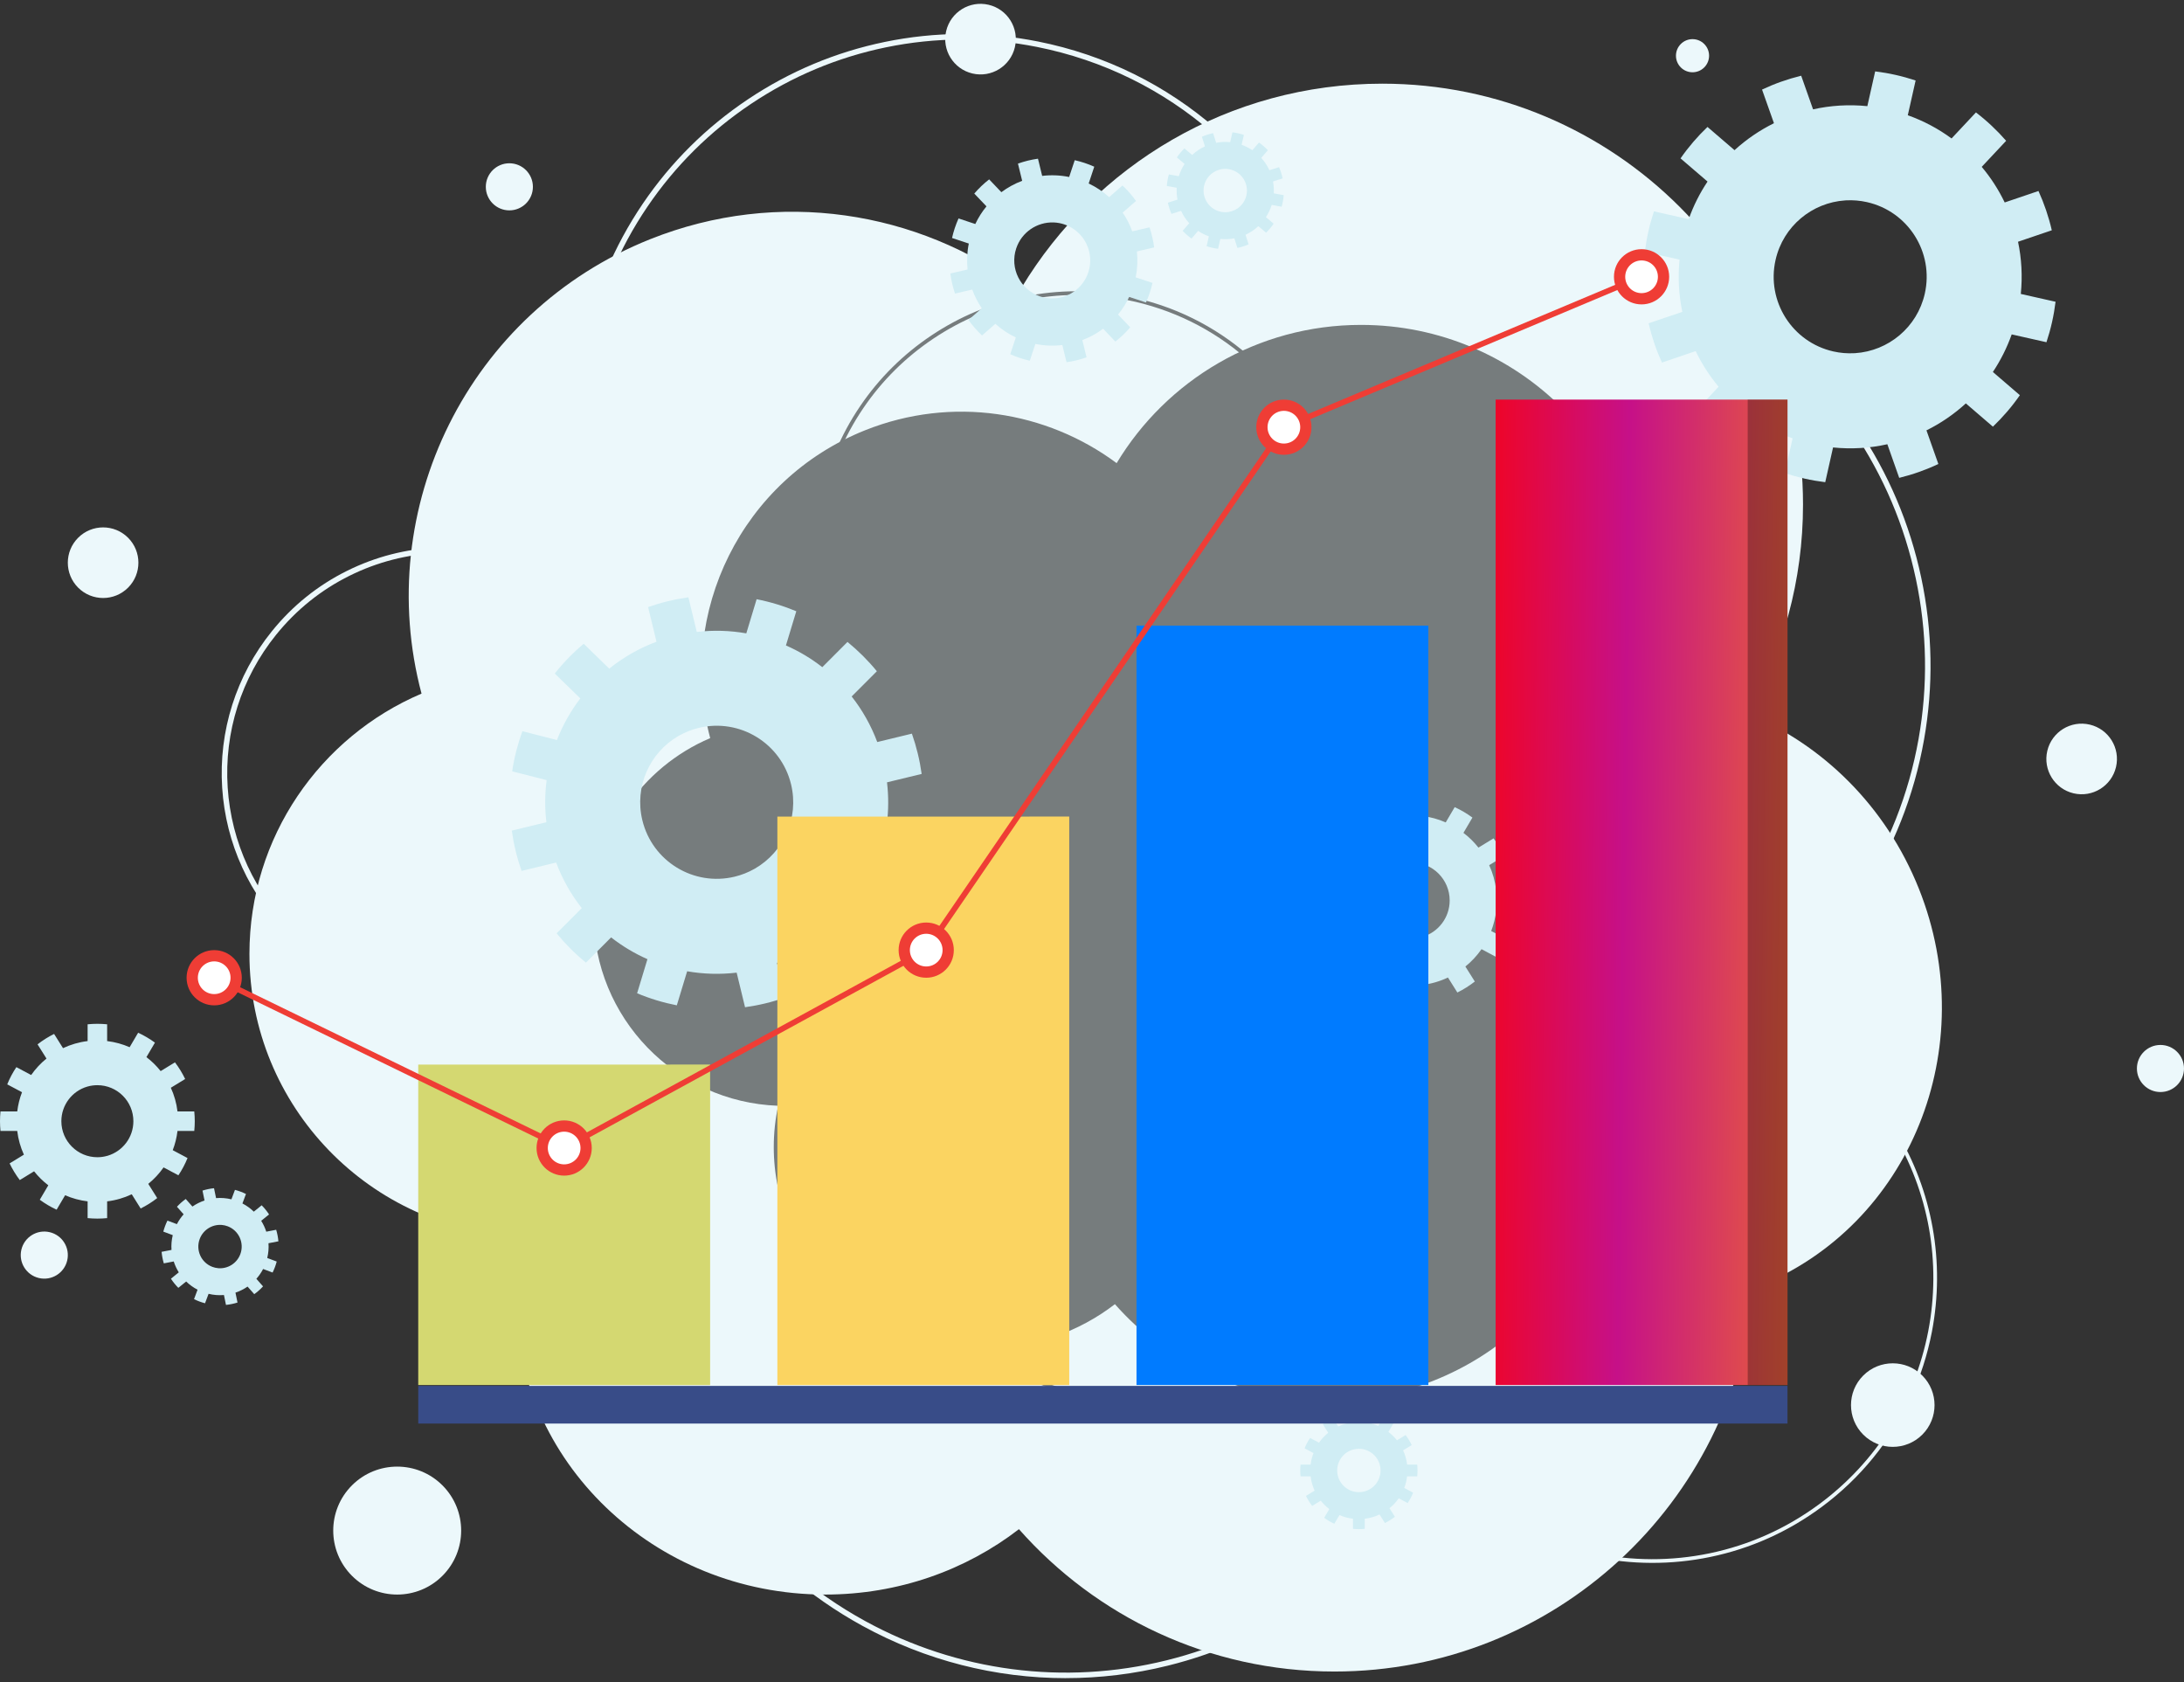 <svg width="400" height="308" viewBox="0 0 400 308" fill="none" xmlns="http://www.w3.org/2000/svg">
<rect x="0" y="0" width="400" height="308" fill="#333333" stroke="none"/>
<path d="M341.047 164.128L340.2 163.579C345.83 154.909 349.594 145.398 351.388 135.308C353.12 125.562 352.95 115.688 350.882 105.96C348.815 96.233 344.955 87.143 339.408 78.943C333.668 70.454 326.36 63.295 317.691 57.664C311.964 53.945 305.796 51.011 299.359 48.943C293.114 46.938 286.62 45.749 280.055 45.404C267.103 44.728 254.092 47.37 242.426 53.045L241.925 53.288L241.731 52.767C237.656 41.802 230.838 31.955 222.011 24.29C217.533 20.4 212.573 17.099 207.269 14.478C201.8 11.775 195.964 9.795 189.924 8.594C180.688 6.759 171.37 6.785 162.228 8.674C153.396 10.499 145.099 13.977 137.568 19.01C130.037 24.044 123.648 30.379 118.583 37.84C113.338 45.564 109.748 54.163 107.912 63.399L106.921 63.201C108.784 53.833 112.427 45.109 117.747 37.272C122.886 29.703 129.367 23.277 137.006 18.17C144.647 13.065 153.064 9.537 162.023 7.684C171.299 5.766 180.753 5.738 190.121 7.602C196.249 8.821 202.17 10.829 207.716 13.572C213.097 16.231 218.129 19.58 222.673 23.526C231.487 31.181 238.329 40.98 242.482 51.895C254.174 46.312 267.169 43.719 280.106 44.395C286.758 44.742 293.339 45.949 299.665 47.981C306.189 50.075 312.438 53.048 318.24 56.816C327.022 62.519 334.425 69.773 340.244 78.375C345.863 86.683 349.774 95.894 351.868 105.748C353.962 115.603 354.135 125.607 352.38 135.482C350.563 145.707 346.75 155.343 341.046 164.126L341.047 164.128Z" fill="#ECF8FB"/>
<path d="M195.224 307.295C182.31 307.295 169.523 304.058 157.979 297.729C148.053 292.287 139.629 284.951 132.945 275.925C129.739 271.597 126.975 266.91 124.731 261.997C122.504 257.122 120.776 251.997 119.594 246.765L120.579 246.543C121.745 251.708 123.451 256.766 125.65 261.577C127.866 266.428 130.592 271.053 133.757 275.324C140.354 284.233 148.666 291.473 158.464 296.843C175.352 306.1 194.941 308.656 213.623 304.038C232.195 299.447 248.258 288.199 258.855 272.364L259.03 272.101L259.344 272.144C259.603 272.18 259.865 272.214 260.126 272.245L260.004 273.247C259.843 273.227 259.682 273.206 259.52 273.184C248.782 289.091 232.582 300.389 213.867 305.014C207.709 306.537 201.451 307.29 195.225 307.29L195.224 307.295Z" fill="#ECF8FB"/>
<path d="M349.953 255.925C346.312 263.808 340.731 270.702 333.613 275.966C327.492 280.492 320.64 283.566 313.245 285.101C309.698 285.839 306.059 286.205 302.425 286.189C298.82 286.175 295.205 285.785 291.677 285.031L291.82 284.367C295.302 285.111 298.871 285.496 302.428 285.51C306.014 285.524 309.606 285.164 313.107 284.436C320.405 282.92 327.169 279.887 333.211 275.42C343.623 267.719 350.707 256.48 353.155 243.773C355.589 231.141 353.251 218.163 346.571 207.229L346.459 207.048L346.574 206.869C346.669 206.72 346.763 206.572 346.857 206.42L347.435 206.777C347.377 206.869 347.319 206.963 347.261 207.055C353.944 218.096 356.274 231.172 353.822 243.901C353.014 248.09 351.71 252.123 349.954 255.925H349.953Z" fill="#ECF8FB"/>
<path d="M52.965 171.237C52.976 171.201 52.987 171.164 53 171.128C45.722 164.002 41.355 154.473 40.692 144.261C40.017 133.881 43.246 123.703 49.784 115.604C53.576 110.904 58.221 107.173 63.59 104.513C68.776 101.943 74.351 100.51 80.158 100.25L80.203 101.258C74.537 101.511 69.099 102.911 64.039 105.418C58.802 108.013 54.269 111.653 50.569 116.238C44.191 124.14 41.042 134.069 41.7 144.195C42.354 154.261 46.696 163.645 53.926 170.619L54.153 170.838L54.056 171.139C54.014 171.27 53.972 171.402 53.931 171.535L53.249 171.324L53.227 171.347C53.211 171.333 53.197 171.317 53.181 171.303L52.967 171.237H52.965Z" fill="#ECF8FB"/>
<path d="M351.446 162.741C345.387 147.559 333.766 136.336 320.07 130.654C326.529 119.381 330.223 106.318 330.223 92.393C330.223 49.828 295.717 15.322 253.152 15.322C225.111 15.322 200.567 30.299 187.083 52.688C168.157 38.627 142.595 34.417 119.089 43.798C85.722 57.114 68.2 93.141 77.203 127.012C58.677 134.892 45.685 153.261 45.685 174.664C45.685 202.628 67.861 225.408 95.585 226.388C94.803 229.991 94.389 233.722 94.389 237.547C94.389 267.614 119.79 291.988 151.123 291.988C164.558 291.988 176.902 287.507 186.62 280.016C200.742 296.001 221.392 306.083 244.4 306.083C284.643 306.083 317.683 275.238 321.167 235.899C321.414 235.805 321.662 235.708 321.909 235.609C349.835 224.466 363.059 191.839 351.446 162.737V162.741Z" fill="#ECF8FB"/>
<path d="M81.031 288.557C85.606 283.982 85.606 276.565 81.031 271.99C76.456 267.415 69.038 267.415 64.463 271.99C59.888 276.565 59.888 283.982 64.463 288.557C69.038 293.132 76.456 293.132 81.031 288.557Z" fill="#ECF8FB"/>
<path d="M352.071 262.703C355.059 259.715 355.059 254.871 352.071 251.883C349.083 248.896 344.239 248.896 341.252 251.883C338.264 254.871 338.264 259.715 341.252 262.703C344.239 265.69 349.083 265.69 352.071 262.703Z" fill="#ECF8FB"/>
<path d="M93.289 38.522C95.67 38.522 97.601 36.592 97.601 34.21C97.601 31.829 95.67 29.898 93.289 29.898C90.908 29.898 88.977 31.829 88.977 34.21C88.977 36.592 90.908 38.522 93.289 38.522Z" fill="#ECF8FB"/>
<path d="M12.308 230.818C12.855 228.5 11.42 226.178 9.102 225.631C6.784 225.083 4.462 226.519 3.915 228.837C3.368 231.154 4.803 233.477 7.121 234.024C9.439 234.571 11.761 233.135 12.308 230.818Z" fill="#ECF8FB"/>
<path d="M395.687 199.969C398.068 199.969 399.999 198.039 399.999 195.658C399.999 193.276 398.068 191.346 395.687 191.346C393.305 191.346 391.375 193.276 391.375 195.658C391.375 198.039 393.305 199.969 395.687 199.969Z" fill="#ECF8FB"/>
<path d="M312.13 12.346C313.315 11.161 313.315 9.241 312.13 8.056C310.946 6.872 309.025 6.872 307.841 8.056C306.656 9.241 306.656 11.161 307.841 12.346C309.025 13.53 310.946 13.53 312.13 12.346Z" fill="#ECF8FB"/>
<path d="M185.874 8.651C186.694 5.177 184.542 1.695 181.067 0.875C177.593 0.055 174.112 2.207 173.291 5.682C172.471 9.156 174.623 12.637 178.098 13.457C181.572 14.277 185.054 12.126 185.874 8.651Z" fill="#ECF8FB"/>
<path d="M23.456 107.61C25.98 105.085 25.98 100.993 23.456 98.468C20.931 95.944 16.839 95.944 14.314 98.468C11.79 100.993 11.79 105.085 14.314 107.61C16.839 110.134 20.931 110.134 23.456 107.61Z" fill="#ECF8FB"/>
<path d="M387.546 140.462C388.366 136.987 386.214 133.506 382.739 132.686C379.265 131.866 375.783 134.018 374.963 137.492C374.143 140.967 376.295 144.448 379.77 145.268C383.244 146.088 386.725 143.936 387.546 140.462Z" fill="#ECF8FB"/>
<g style="mix-blend-mode:overlay" opacity="0.5">
<path d="M308.817 160.304L308.244 159.932C312.058 154.059 314.607 147.616 315.822 140.779C316.996 134.176 316.88 127.487 315.479 120.898C314.078 114.309 311.463 108.15 307.707 102.595C303.818 96.843 298.867 91.995 292.995 88.18C289.115 85.661 284.938 83.673 280.576 82.272C276.345 80.914 271.946 80.108 267.497 79.876C258.723 79.417 249.909 81.208 242.006 85.052L241.667 85.216L241.535 84.862C238.774 77.434 234.156 70.764 228.175 65.571C225.142 62.937 221.782 60.7 218.188 58.924C214.484 57.093 210.53 55.751 206.438 54.937C200.182 53.693 193.868 53.712 187.675 54.992C181.692 56.229 176.071 58.584 170.969 61.995C165.867 65.405 161.539 69.697 158.107 74.75C154.554 79.982 152.122 85.809 150.877 92.065L150.206 91.932C151.468 85.586 153.936 79.676 157.54 74.367C161.021 69.24 165.411 64.885 170.587 61.426C175.763 57.968 181.466 55.578 187.534 54.322C193.818 53.023 200.222 53.005 206.569 54.268C210.72 55.092 214.731 56.454 218.489 58.312C222.134 60.113 225.543 62.383 228.622 65.054C234.592 70.24 239.227 76.879 242.042 84.274C249.962 80.491 258.767 78.735 267.53 79.194C272.036 79.428 276.495 80.245 280.781 81.623C285.201 83.042 289.434 85.055 293.364 87.608C299.315 91.472 304.329 96.386 308.27 102.213C312.077 107.842 314.726 114.082 316.146 120.757C317.566 127.434 317.681 134.211 316.493 140.901C315.263 147.829 312.679 154.357 308.815 160.307L308.817 160.304Z" fill="black"/>
<path d="M210.028 257.293C201.279 257.293 192.616 255.1 184.797 250.813C178.072 247.128 172.367 242.157 167.837 236.042C165.665 233.109 163.793 229.935 162.273 226.606C160.765 223.303 159.594 219.832 158.792 216.287L159.459 216.137C160.25 219.635 161.405 223.062 162.895 226.323C164.396 229.608 166.244 232.741 168.387 235.635C172.857 241.67 178.488 246.575 185.126 250.214C196.567 256.485 209.837 258.216 222.494 255.089C235.076 251.979 245.959 244.359 253.138 233.632L253.257 233.453L253.468 233.483C253.645 233.506 253.82 233.53 253.997 233.552L253.914 234.231C253.804 234.217 253.695 234.203 253.585 234.189C246.311 244.965 235.335 252.618 222.657 255.753C218.486 256.784 214.246 257.295 210.028 257.295V257.293Z" fill="black"/>
<path d="M314.85 222.492C312.384 227.832 308.602 232.504 303.78 236.069C299.634 239.135 294.99 241.218 289.98 242.259C287.578 242.758 285.111 243.006 282.651 242.996C280.209 242.987 277.76 242.722 275.37 242.212L275.466 241.763C277.824 242.267 280.242 242.528 282.653 242.538C285.082 242.547 287.515 242.303 289.887 241.81C294.831 240.783 299.413 238.728 303.506 235.701C310.56 230.485 315.359 222.87 317.018 214.262C318.666 205.704 317.082 196.913 312.557 189.505L312.482 189.383L312.56 189.263C312.625 189.162 312.689 189.061 312.751 188.959L313.143 189.202C313.104 189.264 313.064 189.327 313.025 189.389C317.553 196.869 319.132 205.728 317.47 214.35C316.924 217.187 316.04 219.92 314.85 222.495V222.492Z" fill="black"/>
<path d="M113.653 165.119C113.661 165.094 113.668 165.069 113.676 165.046C108.746 160.219 105.787 153.763 105.337 146.845C104.88 139.813 107.068 132.919 111.496 127.431C114.064 124.248 117.212 121.72 120.849 119.919C124.363 118.178 128.139 117.207 132.073 117.031L132.102 117.715C128.265 117.886 124.58 118.834 121.151 120.532C117.603 122.29 114.534 124.757 112.027 127.862C107.707 133.216 105.572 139.941 106.018 146.803C106.461 153.622 109.402 159.98 114.302 164.705L114.456 164.853L114.39 165.057C114.362 165.146 114.332 165.235 114.305 165.324L113.842 165.182L113.827 165.198C113.817 165.188 113.806 165.177 113.795 165.168L113.65 165.123L113.653 165.119Z" fill="black"/>
<path d="M315.861 159.363C311.758 149.077 303.883 141.475 294.605 137.626C298.982 129.989 301.484 121.139 301.484 111.706C301.484 82.871 278.108 59.494 249.272 59.494C230.275 59.494 213.648 69.641 204.513 84.808C191.691 75.281 174.373 72.431 158.448 78.786C135.843 87.807 123.973 112.214 130.073 135.16C117.522 140.498 108.72 152.943 108.72 167.442C108.72 186.386 123.743 201.818 142.525 202.483C141.994 204.923 141.714 207.452 141.714 210.043C141.714 230.413 158.922 246.925 180.149 246.925C189.25 246.925 197.612 243.888 204.197 238.814C213.763 249.643 227.753 256.473 243.34 256.473C270.604 256.473 292.987 235.576 295.346 208.927C295.513 208.863 295.681 208.798 295.848 208.731C314.767 201.181 323.726 179.078 315.858 159.364L315.861 159.363Z" fill="black"/>
</g>
<path d="M259.564 270.345C259.6 269.993 259.617 269.633 259.617 269.27C259.617 268.906 259.598 268.546 259.564 268.193H257.714C257.601 267.271 257.35 266.393 256.978 265.582L258.557 264.616C258.244 263.965 257.869 263.352 257.433 262.779L255.854 263.745C255.397 263.167 254.87 262.649 254.284 262.205L255.225 260.607C254.651 260.186 254.029 259.818 253.372 259.514L252.434 261.111C251.658 260.771 250.826 260.539 249.954 260.434V258.584C249.598 258.548 249.24 258.531 248.877 258.531C248.514 258.531 248.157 258.55 247.802 258.584V260.434C246.842 260.55 245.93 260.818 245.089 261.215L244.105 259.649C243.457 259.971 242.847 260.355 242.28 260.796L243.266 262.363C242.623 262.884 242.051 263.496 241.576 264.177L239.942 263.31C239.547 263.901 239.208 264.538 238.935 265.21L240.566 266.075C240.306 266.745 240.128 267.456 240.039 268.194H238.192C238.156 268.55 238.139 268.908 238.139 269.271C238.139 269.634 238.157 269.994 238.192 270.346H240.039C240.148 271.268 240.402 272.146 240.773 272.96L239.195 273.923C239.508 274.572 239.884 275.189 240.319 275.76L241.897 274.794C242.354 275.372 242.881 275.89 243.463 276.336L242.526 277.931C243.1 278.355 243.723 278.721 244.382 279.025L245.319 277.433C246.096 277.771 246.928 278.001 247.8 278.108V279.955C248.155 279.991 248.512 280.008 248.875 280.008C249.238 280.008 249.598 279.989 249.952 279.955V278.108C250.912 277.992 251.824 277.724 252.665 277.325L253.649 278.892C254.297 278.569 254.907 278.186 255.474 277.745L254.488 276.178C255.131 275.657 255.701 275.045 256.175 274.364L257.811 275.234C258.205 274.641 258.546 274.004 258.817 273.333L257.186 272.465C257.443 271.796 257.623 271.085 257.712 270.348H259.562L259.564 270.345ZM249.954 273.09C249.611 273.187 249.249 273.239 248.877 273.239C246.684 273.239 244.906 271.459 244.906 269.268C244.906 267.463 246.108 265.941 247.755 265.457C247.772 265.451 247.786 265.446 247.803 265.443C248.146 265.347 248.504 265.296 248.879 265.296C251.073 265.296 252.849 267.075 252.849 269.268C252.849 271.069 251.649 272.591 250.004 273.077C249.99 273.082 249.973 273.088 249.955 273.09H249.954Z" fill="#D0EDF4"/>
<path d="M35.581 207.096C35.639 206.511 35.671 205.915 35.671 205.311C35.671 204.707 35.639 204.11 35.581 203.522H32.509C32.323 201.991 31.907 200.532 31.288 199.185L33.911 197.582C33.39 196.499 32.767 195.483 32.046 194.532L29.423 196.134C28.663 195.177 27.789 194.314 26.817 193.577L28.379 190.923C27.424 190.223 26.393 189.613 25.3 189.109L23.741 191.76C22.452 191.195 21.07 190.811 19.622 190.636V187.564C19.032 187.506 18.436 187.475 17.833 187.475C17.23 187.475 16.637 187.506 16.047 187.564V190.636C14.454 190.829 12.937 191.275 11.541 191.932L9.907 189.329C8.832 189.863 7.818 190.502 6.877 191.236L8.514 193.838C7.445 194.704 6.497 195.721 5.708 196.851L2.996 195.41C2.34 196.393 1.775 197.451 1.324 198.563L4.033 200.002C3.603 201.115 3.306 202.295 3.158 203.522H0.089C0.031 204.112 0 204.708 0 205.311C0 205.913 0.031 206.511 0.089 207.096H3.157C3.34 208.627 3.759 210.086 4.378 211.437L1.758 213.036C2.279 214.114 2.902 215.14 3.623 216.087L6.243 214.484C7.002 215.442 7.877 216.304 8.846 217.046L7.287 219.694C8.242 220.397 9.276 221.007 10.369 221.511L11.928 218.868C13.217 219.43 14.599 219.813 16.047 219.988V223.056C16.637 223.114 17.23 223.145 17.833 223.145C18.436 223.145 19.033 223.114 19.622 223.056V219.988C21.215 219.796 22.732 219.35 24.128 218.689L25.762 221.292C26.837 220.758 27.851 220.12 28.792 219.386L27.155 216.783C28.224 215.917 29.168 214.9 29.958 213.77L32.675 215.215C33.331 214.229 33.896 213.171 34.346 212.056L31.637 210.615C32.065 209.502 32.362 208.322 32.509 207.098H35.581V207.096ZM19.622 211.657C19.054 211.82 18.453 211.906 17.833 211.906C14.193 211.906 11.238 208.951 11.238 205.311C11.238 202.315 13.233 199.784 15.967 198.981C15.995 198.97 16.019 198.964 16.047 198.958C16.615 198.8 17.213 198.714 17.833 198.714C21.477 198.714 24.428 201.669 24.428 205.312C24.428 208.305 22.436 210.831 19.702 211.638C19.678 211.645 19.65 211.656 19.622 211.659V211.657Z" fill="#D0EDF4"/>
<path d="M209.887 55.385C210.14 54.819 210.37 54.232 210.571 53.628C210.771 53.024 210.939 52.416 211.076 51.808L208.002 50.785C208.325 49.192 208.394 47.593 208.225 46.038L211.385 45.308C211.223 44.051 210.939 42.825 210.533 41.633L207.373 42.364C206.933 41.152 206.343 39.997 205.616 38.936L208.062 36.8C207.339 35.781 206.511 34.828 205.584 33.961L203.143 36.095C202.041 35.1 200.784 34.258 199.393 33.599L200.415 30.525C199.843 30.27 199.258 30.04 198.654 29.84C198.05 29.639 197.446 29.472 196.837 29.336L195.815 32.41C194.156 32.073 192.49 32.014 190.874 32.208L190.105 29.059C188.852 29.235 187.625 29.536 186.438 29.959L187.211 33.109C185.854 33.619 184.566 34.322 183.4 35.191L181.164 32.846C180.181 33.611 179.264 34.483 178.44 35.447L180.674 37.789C179.873 38.759 179.182 39.841 178.627 41.021L175.556 40C175.301 40.572 175.071 41.157 174.87 41.761C174.67 42.365 174.503 42.972 174.366 43.578L177.437 44.599C177.11 46.192 177.046 47.791 177.213 49.349L174.058 50.078C174.219 51.332 174.504 52.563 174.91 53.753L178.065 53.02C178.505 54.232 179.095 55.387 179.818 56.451L177.376 58.583C178.098 59.605 178.93 60.56 179.857 61.427L182.297 59.298C183.4 60.291 184.657 61.133 186.047 61.791L185.026 64.862C185.598 65.117 186.18 65.346 186.784 65.546C187.388 65.746 187.995 65.914 188.604 66.052L189.625 62.981C191.284 63.317 192.949 63.377 194.567 63.18L195.336 66.329C196.59 66.152 197.817 65.851 199.003 65.429L198.23 62.278C199.587 61.768 200.872 61.064 202.038 60.195L204.276 62.544C205.26 61.776 206.177 60.904 207.001 59.94L204.769 57.595C205.567 56.623 206.257 55.542 206.813 54.367L209.887 55.389V55.385ZM192.397 54.639C191.774 54.612 191.144 54.498 190.523 54.291C186.88 53.08 184.906 49.139 186.117 45.495C187.114 42.497 189.955 40.628 192.958 40.734C192.99 40.734 193.016 40.734 193.046 40.736C193.667 40.767 194.294 40.878 194.915 41.085C198.562 42.298 200.532 46.237 199.319 49.884C198.324 52.88 195.488 54.745 192.483 54.642C192.456 54.642 192.425 54.642 192.397 54.636V54.639Z" fill="#D0EDF4"/>
<path d="M49.925 233.022C50.082 232.704 50.226 232.374 50.353 232.034C50.48 231.694 50.589 231.352 50.68 231.006L48.947 230.358C49.165 229.455 49.238 228.545 49.174 227.655L50.991 227.304C50.926 226.584 50.789 225.878 50.584 225.19L48.767 225.54C48.542 224.839 48.23 224.169 47.838 223.548L49.279 222.38C48.888 221.784 48.435 221.222 47.925 220.707L46.487 221.873C45.88 221.282 45.18 220.774 44.401 220.369L45.049 218.637C44.729 218.478 44.399 218.336 44.058 218.208C43.718 218.081 43.377 217.973 43.033 217.881L42.385 219.613C41.446 219.386 40.497 219.316 39.571 219.392L39.198 217.58C38.478 217.654 37.772 217.799 37.087 218.015L37.461 219.829C36.675 220.092 35.925 220.465 35.243 220.936L34.018 219.551C33.44 219.967 32.899 220.444 32.409 220.976L33.633 222.358C33.155 222.895 32.739 223.498 32.396 224.158L30.667 223.51C30.509 223.83 30.366 224.16 30.238 224.501C30.111 224.841 30.002 225.183 29.911 225.526L31.64 226.174C31.42 227.076 31.349 227.987 31.412 228.879L29.596 229.228C29.662 229.946 29.798 230.655 30.003 231.342L31.819 230.992C32.044 231.693 32.355 232.363 32.745 232.986L31.307 234.15C31.697 234.748 32.151 235.311 32.661 235.825L34.097 234.663C34.706 235.252 35.404 235.76 36.184 236.164L35.536 237.894C35.855 238.052 36.184 238.194 36.523 238.321C36.863 238.448 37.206 238.557 37.552 238.648L38.2 236.919C39.139 237.146 40.087 237.216 41.015 237.138L41.388 238.95C42.108 238.877 42.814 238.729 43.499 238.515L43.125 236.701C43.911 236.438 44.657 236.064 45.341 235.595L46.568 236.983C47.146 236.565 47.687 236.088 48.177 235.555L46.953 234.17C47.429 233.632 47.846 233.031 48.188 232.372L49.921 233.02L49.925 233.022ZM39.964 232.223C39.608 232.195 39.251 232.117 38.902 231.985C36.849 231.217 35.807 228.927 36.577 226.874C37.209 225.185 38.87 224.179 40.58 224.304C40.597 224.304 40.613 224.304 40.63 224.307C40.984 224.338 41.339 224.415 41.688 224.546C43.743 225.316 44.784 227.605 44.014 229.66C43.382 231.347 41.726 232.352 40.014 232.23C39.998 232.23 39.981 232.23 39.965 232.225L39.964 232.223Z" fill="#D0EDF4"/>
<path d="M277.271 166.772C277.334 166.153 277.365 165.524 277.365 164.889C277.365 164.253 277.332 163.623 277.271 163.001H274.032C273.836 161.386 273.395 159.849 272.745 158.427L275.512 156.736C274.963 155.594 274.306 154.522 273.545 153.518L270.778 155.209C269.978 154.198 269.055 153.288 268.029 152.51L269.676 149.71C268.668 148.972 267.582 148.328 266.428 147.798L264.785 150.595C263.425 149.998 261.966 149.595 260.44 149.41V146.17C259.819 146.107 259.19 146.076 258.553 146.076C257.916 146.076 257.291 146.109 256.67 146.17V149.41C254.99 149.613 253.389 150.083 251.917 150.778L250.193 148.033C249.059 148.596 247.99 149.269 246.997 150.044L248.725 152.789C247.598 153.701 246.598 154.775 245.766 155.968L242.905 154.448C242.214 155.484 241.618 156.6 241.141 157.775L243.999 159.292C243.545 160.466 243.232 161.71 243.075 163.004H239.839C239.777 163.626 239.745 164.255 239.745 164.892C239.745 165.529 239.777 166.158 239.839 166.775H243.075C243.268 168.39 243.712 169.927 244.362 171.353L241.598 173.04C242.147 174.178 242.804 175.258 243.565 176.258L246.329 174.568C247.129 175.579 248.052 176.488 249.074 177.269L247.431 180.061C248.439 180.803 249.53 181.446 250.682 181.977L252.325 179.188C253.685 179.781 255.144 180.185 256.67 180.369V183.606C257.291 183.669 257.917 183.7 258.553 183.7C259.188 183.7 259.819 183.667 260.44 183.606V180.369C262.12 180.166 263.721 179.696 265.193 178.998L266.917 181.744C268.051 181.18 269.12 180.507 270.113 179.732L268.385 176.987C269.512 176.075 270.509 175.001 271.341 173.808L274.207 175.331C274.897 174.292 275.493 173.175 275.971 172.001L273.113 170.481C273.564 169.307 273.877 168.063 274.033 166.772H277.273H277.271ZM260.439 171.583C259.839 171.753 259.205 171.844 258.551 171.844C254.712 171.844 251.596 168.728 251.596 164.889C251.596 161.729 253.701 159.06 256.585 158.212C256.615 158.201 256.64 158.193 256.668 158.187C257.268 158.02 257.897 157.929 258.551 157.929C262.395 157.929 265.508 161.045 265.508 164.889C265.508 168.046 263.406 170.711 260.523 171.561C260.498 171.569 260.468 171.58 260.44 171.583H260.439Z" fill="#D0EDF4"/>
<path d="M234.911 32.661C234.838 32.314 234.745 31.966 234.636 31.621C234.525 31.275 234.398 30.938 234.257 30.611L232.495 31.174C232.107 30.331 231.601 29.57 231 28.911L232.211 27.511C231.714 26.985 231.171 26.517 230.582 26.102L229.371 27.503C228.76 27.093 228.1 26.758 227.407 26.514L227.815 24.704C227.139 24.477 226.436 24.318 225.716 24.229L225.308 26.035C224.464 25.947 223.602 25.981 222.739 26.146L222.176 24.384C221.827 24.459 221.479 24.549 221.134 24.66C220.788 24.772 220.453 24.897 220.126 25.039L220.689 26.802C219.811 27.204 219.022 27.738 218.343 28.371L216.928 27.179C216.408 27.683 215.945 28.234 215.54 28.828L216.956 30.021C216.502 30.713 216.144 31.47 215.9 32.264L214.08 31.935C213.884 32.619 213.754 33.33 213.699 34.051L215.516 34.378C215.474 35.097 215.519 35.826 215.659 36.557L213.9 37.119C213.975 37.468 214.065 37.815 214.177 38.161C214.288 38.507 214.414 38.844 214.555 39.169L216.315 38.607C216.7 39.452 217.208 40.212 217.811 40.873L216.601 42.271C217.097 42.794 217.643 43.268 218.23 43.68L219.439 42.281C220.049 42.691 220.709 43.026 221.401 43.273L220.993 45.077C221.669 45.306 222.375 45.466 223.093 45.555L223.502 43.753C224.344 43.839 225.208 43.805 226.07 43.641L226.632 45.4C226.981 45.325 227.327 45.234 227.673 45.124C228.018 45.015 228.355 44.886 228.682 44.746L228.12 42.986C228.998 42.584 229.787 42.05 230.466 41.415L231.881 42.608C232.401 42.104 232.864 41.553 233.269 40.958L231.853 39.765C232.307 39.074 232.662 38.316 232.908 37.524L234.731 37.854C234.927 37.169 235.057 36.458 235.112 35.737L233.293 35.407C233.334 34.69 233.288 33.959 233.149 33.23L234.911 32.666V32.661ZM226.594 38.203C226.298 38.401 225.97 38.56 225.613 38.675C223.525 39.341 221.288 38.189 220.622 36.102C220.072 34.383 220.753 32.566 222.174 31.605C222.188 31.594 222.201 31.586 222.215 31.577C222.512 31.381 222.838 31.223 223.195 31.109C225.284 30.441 227.519 31.594 228.187 33.685C228.735 35.402 228.056 37.216 226.636 38.18C226.624 38.188 226.61 38.199 226.594 38.207V38.203Z" fill="#D0EDF4"/>
<path d="M168.802 141.723C168.63 140.484 168.396 139.238 168.093 137.992C167.791 136.746 167.43 135.53 167.014 134.342L160.672 135.879C159.521 132.811 157.931 130.01 155.983 127.535L160.597 122.914C158.98 120.938 157.183 119.151 155.219 117.547L150.605 122.169C148.559 120.569 146.321 119.228 143.944 118.192L145.841 111.93C143.52 110.962 141.086 110.219 138.577 109.726L136.686 115.979C133.741 115.456 130.697 115.357 127.618 115.719L126.081 109.377C124.835 109.551 123.588 109.785 122.342 110.088C121.096 110.39 119.888 110.75 118.7 111.166L120.237 117.508C117.046 118.703 114.136 120.38 111.583 122.438L106.907 117.882C104.954 119.524 103.18 121.347 101.604 123.333L106.287 127.888C104.514 130.209 103.064 132.783 102 135.513L95.677 133.894C94.816 136.25 94.179 138.718 93.804 141.244L100.117 142.856C99.785 145.372 99.762 147.954 100.07 150.561L93.736 152.097C93.91 153.343 94.145 154.59 94.447 155.836C94.749 157.082 95.111 158.298 95.525 159.478L101.859 157.943C103.002 161.012 104.6 163.812 106.55 166.292L101.941 170.906C103.556 172.874 105.356 174.675 107.317 176.272L111.925 171.651C113.97 173.251 116.208 174.592 118.579 175.638L116.687 181.884C119.011 182.858 121.451 183.601 123.959 184.092L125.853 177.854C128.795 178.369 131.841 178.467 134.919 178.106L136.455 184.44C137.7 184.266 138.94 184.033 140.186 183.731C141.432 183.429 142.648 183.067 143.836 182.651L142.3 176.317C145.492 175.121 148.401 173.445 150.952 171.379L155.629 175.935C157.582 174.293 159.355 172.47 160.931 170.484L156.249 165.929C158.022 163.608 159.463 161.035 160.528 158.306L166.859 159.929C167.718 157.565 168.355 155.097 168.73 152.573L162.415 150.953C162.741 148.439 162.763 145.857 162.457 143.257L168.799 141.72L168.802 141.723ZM138.136 159.123C137.042 159.742 135.847 160.22 134.566 160.53C127.05 162.351 119.472 157.73 117.65 150.212C116.15 144.027 119.007 137.804 124.248 134.779C124.3 134.744 124.347 134.718 124.4 134.69C125.496 134.078 126.684 133.602 127.964 133.29C135.487 131.467 143.058 136.09 144.881 143.614C146.379 149.791 143.529 156.006 138.287 159.04C138.24 159.066 138.189 159.101 138.134 159.123H138.136Z" fill="#D0EDF4"/>
<path d="M374.808 62.666C375.202 61.478 375.545 60.257 375.827 59.007C376.109 57.756 376.321 56.506 376.476 55.257L370.11 53.825C370.438 50.566 370.254 47.348 369.602 44.267L375.788 42.168C375.213 39.681 374.395 37.283 373.346 34.974L367.161 37.073C366.036 34.733 364.624 32.539 362.952 30.556L367.427 25.783C365.774 23.887 363.923 22.141 361.893 20.588L357.427 25.355C355.019 23.582 352.333 22.144 349.414 21.104L350.846 14.739C349.652 14.343 348.43 14 347.179 13.719C345.928 13.437 344.686 13.226 343.437 13.072L342.005 19.438C338.613 19.095 335.262 19.309 332.062 20.023L329.889 13.866C327.412 14.472 325.012 15.321 322.719 16.403L324.9 22.562C322.281 23.856 319.841 25.521 317.678 27.498L312.728 23.245C310.912 24.977 309.247 26.906 307.791 29.004L312.737 33.247C311.325 35.353 310.161 37.659 309.281 40.133L302.922 38.703C302.526 39.897 302.183 41.119 301.902 42.37C301.62 43.62 301.407 44.871 301.255 46.112L307.614 47.542C307.279 50.799 307.47 54.019 308.118 57.107L301.942 59.199C302.518 61.678 303.334 64.092 304.384 66.393L310.562 64.292C311.687 66.632 313.099 68.826 314.761 70.816L310.297 75.577C311.948 77.48 313.808 79.227 315.838 80.779L320.3 76.026C322.71 77.791 325.396 79.23 328.315 80.269L326.884 86.628C328.078 87.024 329.293 87.365 330.543 87.647C331.794 87.929 333.044 88.141 334.293 88.296L335.724 81.937C339.116 82.28 342.466 82.066 345.669 81.346L347.841 87.503C350.32 86.897 352.718 86.047 355.011 84.966L352.831 78.807C355.449 77.513 357.881 75.846 360.044 73.869L365.001 78.129C366.818 76.392 368.483 74.462 369.939 72.365L364.995 68.114C366.4 66.006 367.565 63.701 368.443 61.234L374.81 62.666H374.808ZM339.607 64.676C338.352 64.746 337.068 64.644 335.783 64.355C328.238 62.657 323.494 55.155 325.191 47.611C326.588 41.402 331.905 37.089 337.946 36.699C338.009 36.691 338.062 36.688 338.122 36.687C339.375 36.623 340.651 36.723 341.937 37.012C349.489 38.712 354.228 46.212 352.529 53.764C351.132 59.965 345.824 64.273 339.782 64.669C339.729 64.673 339.666 64.68 339.609 64.676H339.607Z" fill="#D0EDF4"/>
<path d="M130.052 194.943H76.6V253.62H130.052V194.943Z" fill="#D4D871"/>
<g style="mix-blend-mode:overlay" opacity="0.3">
<path d="M130.052 194.943H122.766V253.62H130.052V194.943Z" fill="#D4D871"/>
</g>
<path d="M195.827 149.531H142.375V253.621H195.827V149.531Z" fill="#FBD461"/>
<g style="mix-blend-mode:overlay" opacity="0.3">
<path d="M195.827 149.531H188.542V253.621H195.827V149.531Z" fill="#FBD461"/>
</g>
<path d="M261.603 114.566H208.151V253.619H261.603V114.566Z" fill="#007BFF"/>
<g style="mix-blend-mode:overlay" opacity="0.3">
<path d="M261.603 114.566H254.317V253.619H261.603V114.566Z" fill="#007BFF"/>
</g>
<path d="M327.379 73.172H273.927V253.62H327.379V73.172Z" fill="url(#paint0_linear_2456_1057)"/>
<g style="mix-blend-mode:overlay" opacity="0.3">
<path d="M327.379 73.172H320.093V253.62H327.379V73.172Z" fill="black"/>
</g>
<path d="M103.34 210.799L39.003 179.503L39.455 178.573L103.312 209.636L169.28 173.588L234.805 77.809L234.945 77.751L300.453 50.207L300.853 51.16L235.486 78.645L169.994 174.377L169.886 174.437L103.34 210.799Z" fill="#EF3D35"/>
<path d="M103.326 215.275C106.118 215.275 108.381 213.011 108.381 210.219C108.381 207.427 106.118 205.164 103.326 205.164C100.534 205.164 98.27 207.427 98.27 210.219C98.27 213.011 100.534 215.275 103.326 215.275Z" fill="#EF3D35"/>
<path d="M103.326 213.213C104.979 213.213 106.32 211.872 106.32 210.219C106.32 208.565 104.979 207.225 103.326 207.225C101.672 207.225 100.332 208.565 100.332 210.219C100.332 211.872 101.672 213.213 103.326 213.213Z" fill="white"/>
<path d="M39.23 184.095C42.022 184.095 44.285 181.832 44.285 179.04C44.285 176.248 42.022 173.984 39.23 173.984C36.438 173.984 34.174 176.248 34.174 179.04C34.174 181.832 36.438 184.095 39.23 184.095Z" fill="#EF3D35"/>
<path d="M39.229 182.033C40.883 182.033 42.224 180.693 42.224 179.039C42.224 177.385 40.883 176.045 39.229 176.045C37.576 176.045 36.235 177.385 36.235 179.039C36.235 180.693 37.576 182.033 39.229 182.033Z" fill="white"/>
<path d="M169.637 179.038C172.429 179.038 174.692 176.775 174.692 173.983C174.692 171.191 172.429 168.928 169.637 168.928C166.845 168.928 164.582 171.191 164.582 173.983C164.582 176.775 166.845 179.038 169.637 179.038Z" fill="#EF3D35"/>
<path d="M169.637 176.976C171.29 176.976 172.631 175.636 172.631 173.982C172.631 172.329 171.29 170.988 169.637 170.988C167.983 170.988 166.643 172.329 166.643 173.982C166.643 175.636 167.983 176.976 169.637 176.976Z" fill="white"/>
<path d="M235.145 83.282C237.937 83.282 240.2 81.019 240.2 78.227C240.2 75.435 237.937 73.172 235.145 73.172C232.353 73.172 230.089 75.435 230.089 78.227C230.089 81.019 232.353 83.282 235.145 83.282Z" fill="#EF3D35"/>
<path d="M235.144 81.221C236.798 81.221 238.139 79.88 238.139 78.227C238.139 76.573 236.798 75.232 235.144 75.232C233.491 75.232 232.15 76.573 232.15 78.227C232.15 79.88 233.491 81.221 235.144 81.221Z" fill="white"/>
<path d="M300.652 55.74C303.444 55.74 305.708 53.476 305.708 50.684C305.708 47.892 303.444 45.629 300.652 45.629C297.861 45.629 295.597 47.892 295.597 50.684C295.597 53.476 297.861 55.74 300.652 55.74Z" fill="#EF3D35"/>
<path d="M300.652 53.678C302.306 53.678 303.646 52.337 303.646 50.684C303.646 49.03 302.306 47.69 300.652 47.69C298.999 47.69 297.658 49.03 297.658 50.684C297.658 52.337 298.999 53.678 300.652 53.678Z" fill="white"/>
<path d="M327.379 253.781H76.6V260.676H327.379V253.781Z" fill="#384C88"/>
<defs>
<linearGradient id="paint0_linear_2456_1057" x1="263.412" y1="73.172" x2="337.22" y2="74.088" gradientUnits="userSpaceOnUse">
<stop stop-color="#FF0000"/>
<stop offset="0.474" stop-color="#C61088"/>
<stop offset="1" stop-color="#EE7029"/>
</linearGradient>
</defs>
</svg>
